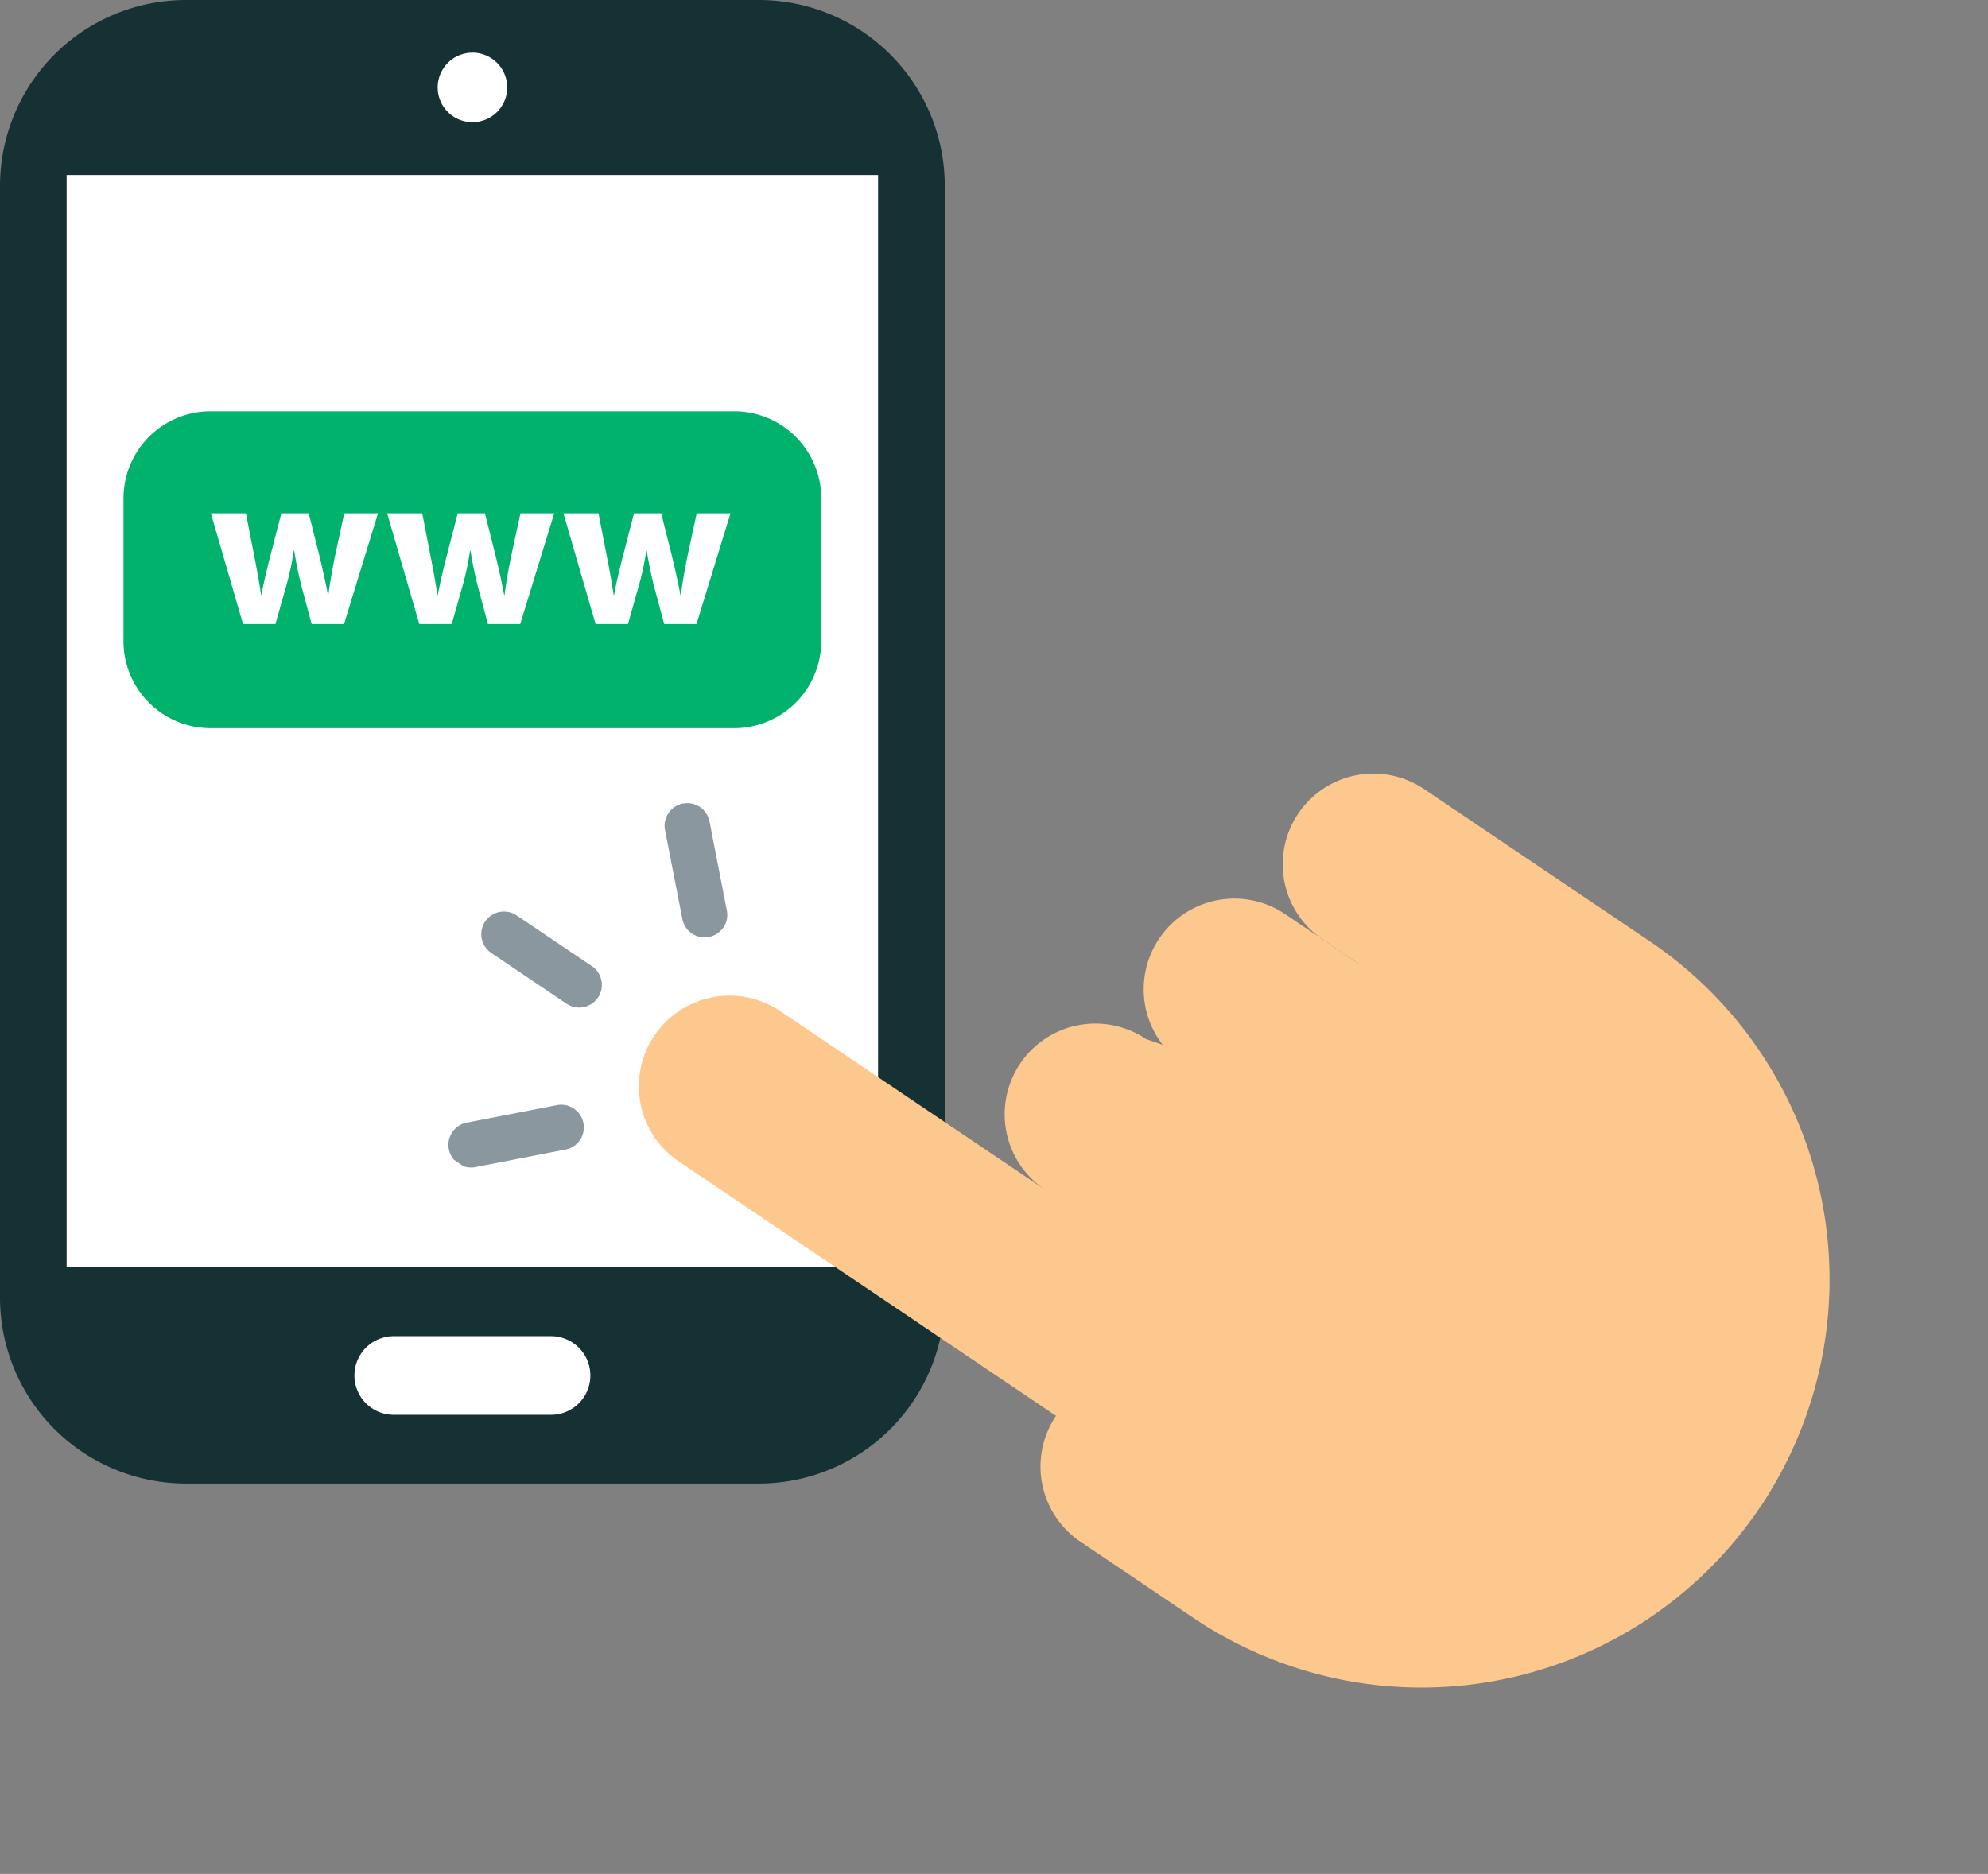 <svg id="Grupo_11284" data-name="Grupo 11284" xmlns="http://www.w3.org/2000/svg" xmlns:xlink="http://www.w3.org/1999/xlink" width="88.343" height="83.284" viewBox="0 0 88.343 83.284">
  <rect x="0" y="0" width="88.343" height="83.284" fill="#808080" stroke="none"/>
  <defs>
    <clipPath id="clip-path">
      <rect id="Retângulo_2138" data-name="Retângulo 2138" width="41.982" height="65.936" fill="none"/>
    </clipPath>
    <clipPath id="clip-path-2">
      <rect id="Retângulo_2135" data-name="Retângulo 2135" width="37.767" height="61.526" fill="#fdc88e"/>
    </clipPath>
  </defs>
  <g id="Grupo_11283" data-name="Grupo 11283">
    <g id="Grupo_11282" data-name="Grupo 11282" clip-path="url(#clip-path)">
      <path id="Caminho_5484" data-name="Caminho 5484" d="M33.74,65.936H8.242A8.266,8.266,0,0,1,0,57.694V8.242A8.267,8.267,0,0,1,8.242,0h25.5a8.266,8.266,0,0,1,8.242,8.242V57.694a8.265,8.265,0,0,1-8.242,8.242" fill="#163134"/>
      <rect id="Retângulo_2136" data-name="Retângulo 2136" width="36.059" height="48.54" transform="translate(2.961 7.78)" fill="#fff"/>
      <path id="Caminho_5485" data-name="Caminho 5485" d="M100.641,11.928A1.545,1.545,0,1,1,99.1,13.473a1.545,1.545,0,0,1,1.545-1.545" transform="translate(-79.65 -9.587)" fill="#fff"/>
      <path id="Caminho_5486" data-name="Caminho 5486" d="M89,306.119H82.011a1.747,1.747,0,0,1,0-3.495H89a1.747,1.747,0,0,1,0,3.495" transform="translate(-64.513 -243.238)" fill="#fff"/>
      <path id="Caminho_5488" data-name="Caminho 5488" d="M55.115,107.236H31.827a3.87,3.87,0,0,1-3.859-3.859V97.011a3.87,3.87,0,0,1,3.859-3.859H55.116a3.87,3.87,0,0,1,3.859,3.859v6.366a3.872,3.872,0,0,1-3.86,3.859" transform="translate(-22.48 -74.872)" fill="#00b26b"/>
      <path id="Caminho_5489" data-name="Caminho 5489" d="M49.309,116.24l.392,2.013c.1.513.2,1.057.283,1.62H50c.1-.564.242-1.127.361-1.609l.524-2.022H52.1l.493,1.962c.13.554.261,1.107.361,1.67h.02c.071-.564.171-1.116.283-1.68l.422-1.951h1.5l-1.509,4.92H52.229l-.463-1.732c-.121-.484-.212-.925-.312-1.529h-.02a11.68,11.68,0,0,1-.322,1.529l-.491,1.732h-1.44l-1.429-4.92h1.557Z" transform="translate(-38.381 -93.429)" fill="#fff"/>
      <path id="Caminho_5490" data-name="Caminho 5490" d="M89.229,116.24l.392,2.013c.1.513.2,1.057.283,1.62h.02c.1-.564.242-1.127.361-1.609l.524-2.022h1.207l.493,1.962c.13.554.261,1.107.361,1.67h.02c.071-.564.171-1.116.283-1.68l.422-1.951h1.5l-1.509,4.92H92.149l-.463-1.732c-.121-.484-.212-.925-.312-1.529h-.02a11.681,11.681,0,0,1-.322,1.529l-.491,1.732H89.1l-1.429-4.92h1.557Z" transform="translate(-70.467 -93.429)" fill="#fff"/>
      <path id="Caminho_5491" data-name="Caminho 5491" d="M129.149,116.24l.392,2.013c.1.513.2,1.057.283,1.62h.02c.1-.564.242-1.127.361-1.609l.524-2.022h1.207l.493,1.962c.13.554.261,1.107.361,1.67h.02c.071-.564.171-1.116.283-1.68l.422-1.951h1.5l-1.509,4.92h-1.438l-.463-1.732c-.121-.484-.212-.925-.312-1.529h-.02a11.683,11.683,0,0,1-.322,1.529l-.491,1.732h-1.44l-1.429-4.92h1.557Z" transform="translate(-102.554 -93.429)" fill="#fff"/>
    </g>
  </g>
  <g id="Grupo_11281" data-name="Grupo 11281" transform="translate(16.217 48.879) rotate(-56)">
    <g id="Grupo_11280" data-name="Grupo 11280" clip-path="url(#clip-path-2)">
      <path id="Caminho_5473" data-name="Caminho 5473" d="M0,4.03v6.045l6.717,2.687L4.03,0A4.03,4.03,0,0,0,0,4.03" transform="translate(1.496 33.315)" fill="#fdc88e"/>
      <path id="Caminho_5474" data-name="Caminho 5474" d="M0,4.03v6.045H5.373L4.03,0A4.03,4.03,0,0,0,0,4.03" transform="translate(29.707 27.27)" fill="#fdc88e"/>
      <path id="Caminho_5475" data-name="Caminho 5475" d="M4.03,4.03A4.03,4.03,0,0,0,0,0V10.075l4.03-4.03Z" transform="translate(33.737 27.27)" fill="#fdc88e"/>
      <path id="Caminho_5476" data-name="Caminho 5476" d="M6.717,0a4.03,4.03,0,0,0-4.03,4.03L0,14.105H13.434L10.747,4.03A4.03,4.03,0,0,0,6.717,0" transform="translate(10.9 23.24)" fill="#fdc88e"/>
      <path id="Caminho_5477" data-name="Caminho 5477" d="M4.03,0A4.03,4.03,0,0,0,0,4.03v8.06H8.06V4.03A4.03,4.03,0,0,0,4.03,0" transform="translate(21.647 25.255)" fill="#fdc88e"/>
      <path id="Caminho_5478" data-name="Caminho 5478" d="M4.03,0A4.03,4.03,0,0,0,0,4.03V28.278H8.06V4.03A4.03,4.03,0,0,0,4.03,0" transform="translate(5.526 9.068)" fill="#fdc88e"/>
      <path id="Caminho_5479" data-name="Caminho 5479" d="M14.374,0,0,28.21A18.135,18.135,0,0,0,18.135,10.075V0Z" transform="translate(19.632 33.315)" fill="#fdc88e"/>
      <path id="Caminho_5480" data-name="Caminho 5480" d="M4.03,0V10.075H0A18.135,18.135,0,0,0,18.135,28.21c7.79,0,14.105-8.119,14.105-18.135V0Z" transform="translate(1.496 33.315)" fill="#fdc88e"/>
      <path id="Caminho_5481" data-name="Caminho 5481" d="M1.007,6.045A1.007,1.007,0,0,1,0,5.038V1.007a1.007,1.007,0,1,1,2.015,0v4.03A1.008,1.008,0,0,1,1.007,6.045" transform="translate(8.549 0)" fill="#8b979f"/>
      <path id="Caminho_5482" data-name="Caminho 5482" d="M3.857,4.865a1,1,0,0,1-.712-.3L.3,1.72A1.007,1.007,0,1,1,1.72.295l2.85,2.85a1.007,1.007,0,0,1-.712,1.72" transform="translate(0 4.058)" fill="#8b979f"/>
      <path id="Caminho_5483" data-name="Caminho 5483" d="M1.007,4.865A1.007,1.007,0,0,1,.3,3.145L3.145.295A1.007,1.007,0,0,1,4.569,1.72L1.72,4.57a1,1,0,0,1-.712.3" transform="translate(14.248 4.058)" fill="#8b979f"/>
    </g>
  </g>
</svg>
